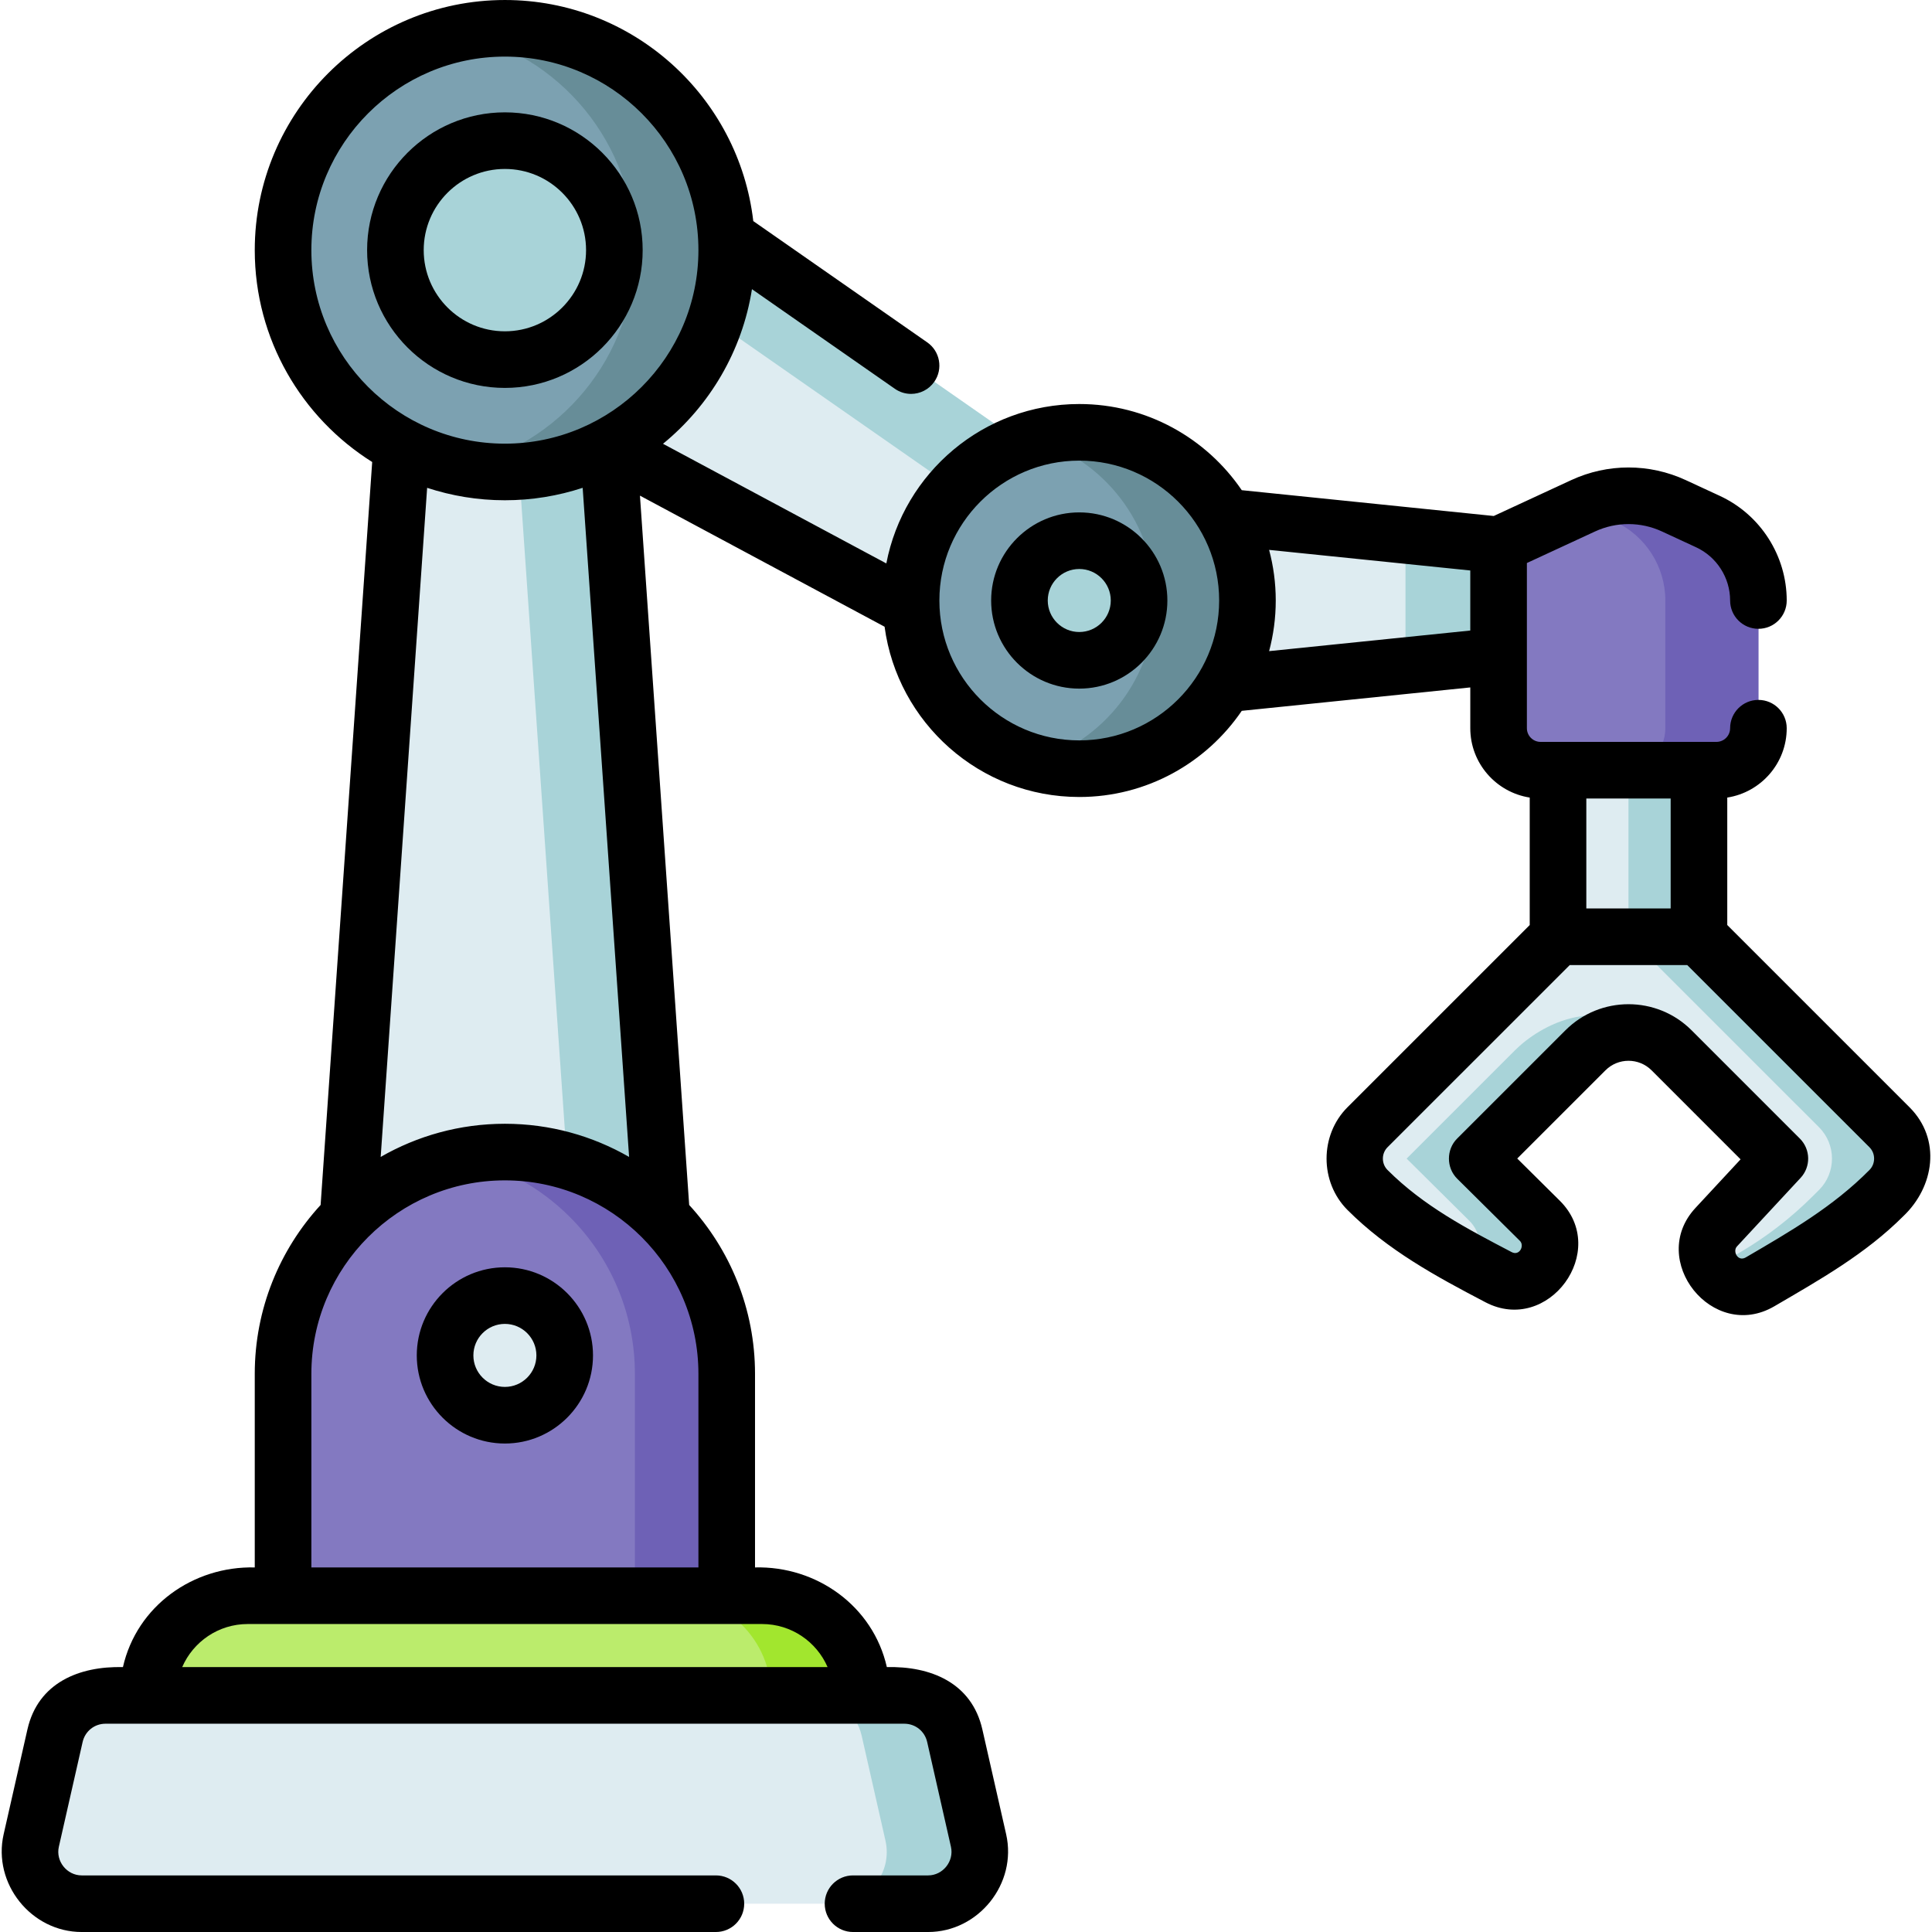 <svg id="Capa_1" enable-background="new 0 0 512 512" height="512" viewBox="0 0 512 512" width="512" xmlns="http://www.w3.org/2000/svg"><g><g><path d="m450.243 248.25-18.68 5.25-18.673-5.25v-44.142l18.673-8.108 18.68 8.108z" fill="#deecf1"/><path d="m450.243 204.11v44.14l-9.34 5.25-9.34-5.25v-44.14l9.34-4.056z" fill="#a8d3d8"/><path d="m500.729 315.358-1.613 1.613c-5.811 5.811-12.344 10.85-19.44 14.994l-13.252 7.739c-3.676 2.147-8.336 1.545-11.346-1.465l-.028-.028c-3.562-3.562-3.669-9.303-.241-12.995l16.874-18.175-28.703-28.701c-6.301-6.301-16.517-6.302-22.818-.001l-28.711 28.703 16.619 16.476c3.685 3.653 3.698 9.605.029 13.274-2.895 2.895-7.336 3.574-10.964 1.676l-11.376-5.95c-8.609-4.503-16.484-10.289-23.354-17.159-4.593-4.593-4.592-12.039.001-16.632l50.485-50.476h37.352l50.485 50.476c4.593 4.592 4.594 12.038.001 16.631z" fill="#deecf1"/><path d="m442.323 277.71c-6.33-5.66-16.08-5.45-22.16.63l-28.71 28.7 16.62 16.48c3.68 3.65 3.69 9.6.03 13.27-1.8 1.8-4.2 2.75-6.63 2.75-1.48 0-2.97-.35-4.34-1.07l-6.39-3.34c2.27-3.63 1.82-8.47-1.35-11.61l-16.62-16.48 28.71-28.7c6.22-6.22 23.46-17.07 40.84-.63z" fill="#a8d3d8"/><path d="m500.733 315.36-1.62 1.61c-5.81 5.81-12.34 10.85-19.44 15l-13.25 7.73c-3.67 2.15-8.34 1.55-11.35-1.46l-.02-.03c-.59-.58-1.08-1.23-1.48-1.91l7.42-4.33c7.1-4.15 13.63-9.19 19.44-15l1.62-1.61c4.59-4.59 4.59-12.04 0-16.63l-50.49-50.48h18.68l50.48 50.48c4.6 4.59 4.6 12.04.01 16.63z" fill="#a8d3d8"/><path d="m153.844 114.403 31.701-56.49 116.144 80.974-25.523 41.057z" fill="#deecf1"/><path d="m301.693 138.89-25.53 41.05-26.39-14.14 16.74-26.91-90.86-63.35 9.89-17.63z" fill="#a8d3d8"/><path d="m177.886 359.198h-88.171l19.218-276.841h49.735z" fill="#deecf1"/><path d="m177.883 359.2h-24.04l-19.22-276.84h24.05z" fill="#a8d3d8"/><path d="m192.588 422.883-58.787 6.451-58.787-6.451v-58.787c0-32.467 26.32-58.787 58.787-58.787 32.467 0 58.787 26.32 58.787 58.787z" fill="#8379c1"/><path d="m192.583 364.1v58.78l-11.53 6.453-12.8-6.453v-58.78c0-16.24-6.58-30.93-17.22-41.57-7.91-7.91-18.05-13.57-29.4-15.96 3.93-.83 8-1.26 12.17-1.26 16.23 0 30.93 6.58 41.56 17.22 10.64 10.64 17.22 25.33 17.22 41.57z" fill="#6e61b6"/><circle cx="133.801" cy="359.198" fill="#deecf1" r="15.85"/><path d="m286.016 185.249v-52.218l111.123 11.381 10.409 15.889-10.409 13.566z" fill="#deecf1"/><path d="m397.143 144.41 10.405 15.891-10.405 13.569-24.67 2.53v-34.52z" fill="#a8d3d8"/><circle cx="133.801" cy="66.287" fill="#7ca1b1" r="58.787"/><path d="m192.583 66.29c0 32.46-26.32 58.78-58.78 58.78-4.17 0-8.24-.43-12.17-1.26 26.63-5.61 46.62-29.23 46.62-57.52 0-28.3-19.99-51.92-46.62-57.53 3.93-.83 8-1.26 12.17-1.26 32.46 0 58.78 26.32 58.78 58.79z" fill="#678d98"/><circle cx="133.801" cy="66.287" fill="#a8d3d8" r="29.013"/><circle cx="286.016" cy="159.14" fill="#7ca1b1" r="44.571"/><path d="m330.583 159.14c0 24.62-19.95 44.57-44.57 44.57-4.24 0-8.35-.59-12.24-1.7 18.66-5.32 32.33-22.5 32.33-42.87s-13.67-37.55-32.33-42.87c3.89-1.11 8-1.7 12.24-1.7 24.62 0 44.57 19.95 44.57 44.57z" fill="#678d98"/><circle cx="286.016" cy="159.14" fill="#a8d3d8" r="15.85"/><path d="m454.872 204.108h-46.608c-6.144 0-11.125-4.981-11.125-11.125v-48.571l22.409-10.375c7.625-3.53 16.416-3.53 24.04 0l9.044 4.187c8.149 3.773 13.365 11.936 13.365 20.916v33.842c0 6.145-4.981 11.126-11.125 11.126z" fill="#8379c1"/><path d="m465.993 159.14v33.84c0 6.15-4.98 11.13-11.12 11.13h-24.67c6.15 0 11.13-4.98 11.13-11.13v-33.84c0-8.98-5.22-17.14-13.37-20.92l-8.72-4.03.31-.15c7.62-3.53 16.41-3.53 24.04 0l9.04 4.18c8.15 3.78 13.36 11.94 13.36 20.92z" fill="#6e61b6"/><path d="m228.37 449.299-94.57 5.368-94.57-5.368c0-14.589 11.827-26.416 26.416-26.416h136.307c14.59 0 26.417 11.827 26.417 26.416z" fill="#bbec6c"/><path d="m228.373 449.3-13.39 3.367-10.61-3.367c0-14.59-11.83-26.42-26.42-26.42h24c14.59 0 26.42 11.83 26.42 26.42z" fill="#a2e62e"/><path d="m245.951 504.5h-224.301c-8.797 0-15.318-8.166-13.371-16.745l6.303-27.779c1.417-6.245 6.968-10.677 13.371-10.677h211.695c6.404 0 11.954 4.432 13.371 10.677l6.303 27.779c1.947 8.579-4.574 16.745-13.371 16.745z" fill="#deecf1"/><path d="m245.953 504.5h-24.67c8.8 0 15.32-8.17 13.37-16.74l-6.3-27.78c-1.42-6.25-6.97-10.68-13.37-10.68h24.66c6.41 0 11.96 4.43 13.38 10.68l6.3 27.78c1.95 8.57-4.58 16.74-13.37 16.74z" fill="#a8d3d8"/></g><g><path d="m133.801 335.848c-12.875 0-23.35 10.475-23.35 23.35s10.475 23.35 23.35 23.35 23.35-10.475 23.35-23.35-10.475-23.35-23.35-23.35zm0 31.699c-4.604 0-8.35-3.746-8.35-8.35s3.746-8.35 8.35-8.35 8.35 3.746 8.35 8.35-3.746 8.35-8.35 8.35z"/><path d="m170.314 66.287c0-20.134-16.38-36.514-36.513-36.514-20.134 0-36.514 16.38-36.514 36.514 0 20.133 16.38 36.513 36.514 36.513 20.133 0 36.513-16.38 36.513-36.513zm-58.027 0c0-11.863 9.651-21.514 21.514-21.514 11.862 0 21.513 9.651 21.513 21.514 0 11.862-9.651 21.513-21.513 21.513-11.863 0-21.514-9.651-21.514-21.513z"/><path d="m286.016 135.79c-12.875 0-23.35 10.475-23.35 23.35s10.475 23.35 23.35 23.35 23.35-10.475 23.35-23.35-10.475-23.35-23.35-23.35zm0 31.699c-4.604 0-8.35-3.746-8.35-8.35s3.746-8.35 8.35-8.35 8.35 3.746 8.35 8.35-3.746 8.35-8.35 8.35z"/><path d="m506.031 293.423-48.288-48.28v-33.78c8.908-1.388 15.755-9.089 15.755-18.38 0-4.142-3.358-7.5-7.5-7.5s-7.5 3.358-7.5 7.5c0 1.999-1.626 3.625-3.625 3.625h-46.607c-1.999 0-3.625-1.626-3.625-3.625v-43.778l18.06-8.361c5.636-2.61 12.102-2.61 17.738 0l9.043 4.187c5.478 2.536 9.017 8.074 9.017 14.11 0 4.142 3.358 7.5 7.5 7.5s7.5-3.358 7.5-7.5c0-11.858-6.954-22.74-17.715-27.723l-9.043-4.187c-9.642-4.463-20.7-4.463-30.342 0l-20.542 9.51-66.777-6.839c-9.379-13.771-25.182-22.833-43.063-22.833-25.354 0-46.521 18.218-51.129 42.248l-59.185-31.711c12.341-10.095 20.987-24.542 23.574-40.977l37.877 26.407c1.307.911 2.802 1.348 4.283 1.348 2.369 0 4.701-1.12 6.159-3.211 2.369-3.398 1.535-8.073-1.863-10.442l-46.106-32.144c-3.831-32.934-31.881-58.587-65.826-58.587-36.551 0-66.287 29.736-66.287 66.287 0 23.637 12.446 44.411 31.119 56.149l-13.668 196.892c-10.829 11.803-17.452 27.525-17.452 44.768v51.287c-16.331-.381-31.259 10.195-34.937 26.416-11.502-.284-22.486 4.072-25.309 16.518l-6.303 27.779c-2.966 13.076 7.318 25.904 20.686 25.904h168.07c4.142 0 7.5-3.358 7.5-7.5s-3.358-7.5-7.5-7.5h-168.07c-3.914 0-6.927-3.751-6.057-7.585l6.304-27.779c.646-2.848 3.136-4.836 6.057-4.836h211.695c2.92 0 5.411 1.989 6.058 4.837l6.303 27.778c.866 3.817-2.125 7.586-6.057 7.586h-19.897c-4.142 0-7.5 3.358-7.5 7.5s3.358 7.5 7.5 7.5h19.897c13.37 0 23.653-12.823 20.685-25.905l-6.303-27.779c-2.824-12.446-13.808-16.802-25.31-16.518-3.673-16.202-18.614-26.825-34.937-26.416v-51.287c0-17.242-6.622-32.964-17.45-44.767l-13.046-187.98 64.831 34.737c3.408 25.438 25.238 45.125 51.594 45.125 17.881 0 33.683-9.062 43.063-22.833l60.561-6.203v10.808c0 9.29 6.845 16.991 15.751 18.38v33.78l-48.288 48.28c-7.401 7.399-7.403 19.837-.001 27.238 10.653 10.653 23.376 17.558 36.558 24.452 16.655 8.711 33.059-13.668 19.691-26.922l-11.269-11.172 23.383-23.377c3.368-3.366 8.846-3.366 12.213 0l23.592 23.592-11.957 12.879c-12.797 13.785 4.546 35.612 20.895 26.067 12.126-7.082 24.175-13.869 34.212-23.907 8.166-7.775 10.117-20.345 1.61-28.85zm-423.517-227.136c0-28.28 23.007-51.287 51.287-51.287s51.287 23.007 51.287 51.287c0 28.279-23.007 51.287-51.287 51.287s-51.287-23.008-51.287-51.287zm51.287 66.287c7.195 0 14.119-1.168 20.611-3.297l12.306 177.32c-9.707-5.579-20.941-8.787-32.917-8.787s-23.209 3.208-32.916 8.787l12.309-177.318c6.491 2.128 13.413 3.295 20.607 3.295zm85.518 309.225h-171.037c2.909-6.71 9.598-11.416 17.365-11.416h136.307c7.768 0 14.456 4.705 17.365 11.416zm-34.232-26.416h-102.573v-51.287c0-28.279 23.007-51.287 51.287-51.287s51.287 23.007 51.287 51.287v51.287zm100.929-219.173c-20.441 0-37.071-16.63-37.071-37.071 0-20.44 16.63-37.07 37.071-37.07s37.071 16.63 37.071 37.07c-.001 20.442-16.63 37.071-37.071 37.071zm50.309-23.653c1.143-4.283 1.761-8.779 1.761-13.417s-.618-9.134-1.761-13.417l53.314 5.46v15.914zm106.418 39.051v29.142h-22.352v-29.142zm52.683 98.447c-9.659 9.769-21.053 16.323-32.784 23.174-2.09 1.225-3.54-1.613-2.336-2.909l16.874-18.175c2.744-2.957 2.659-7.554-.193-10.406l-28.702-28.703c-4.608-4.607-10.66-6.911-16.713-6.911-6.051 0-12.104 2.303-16.711 6.909l-28.711 28.704c-2.9 2.9-2.89 7.743.022 10.63l16.619 16.476c1.274 1.263-.098 4.068-2.179 2.978-11.817-6.18-23.336-12.2-32.903-21.767-1.644-1.644-1.643-4.381 0-6.024l48.289-48.28h31.139l48.289 48.28c1.643 1.643 1.643 4.38 0 6.024z"/></g></g></svg>